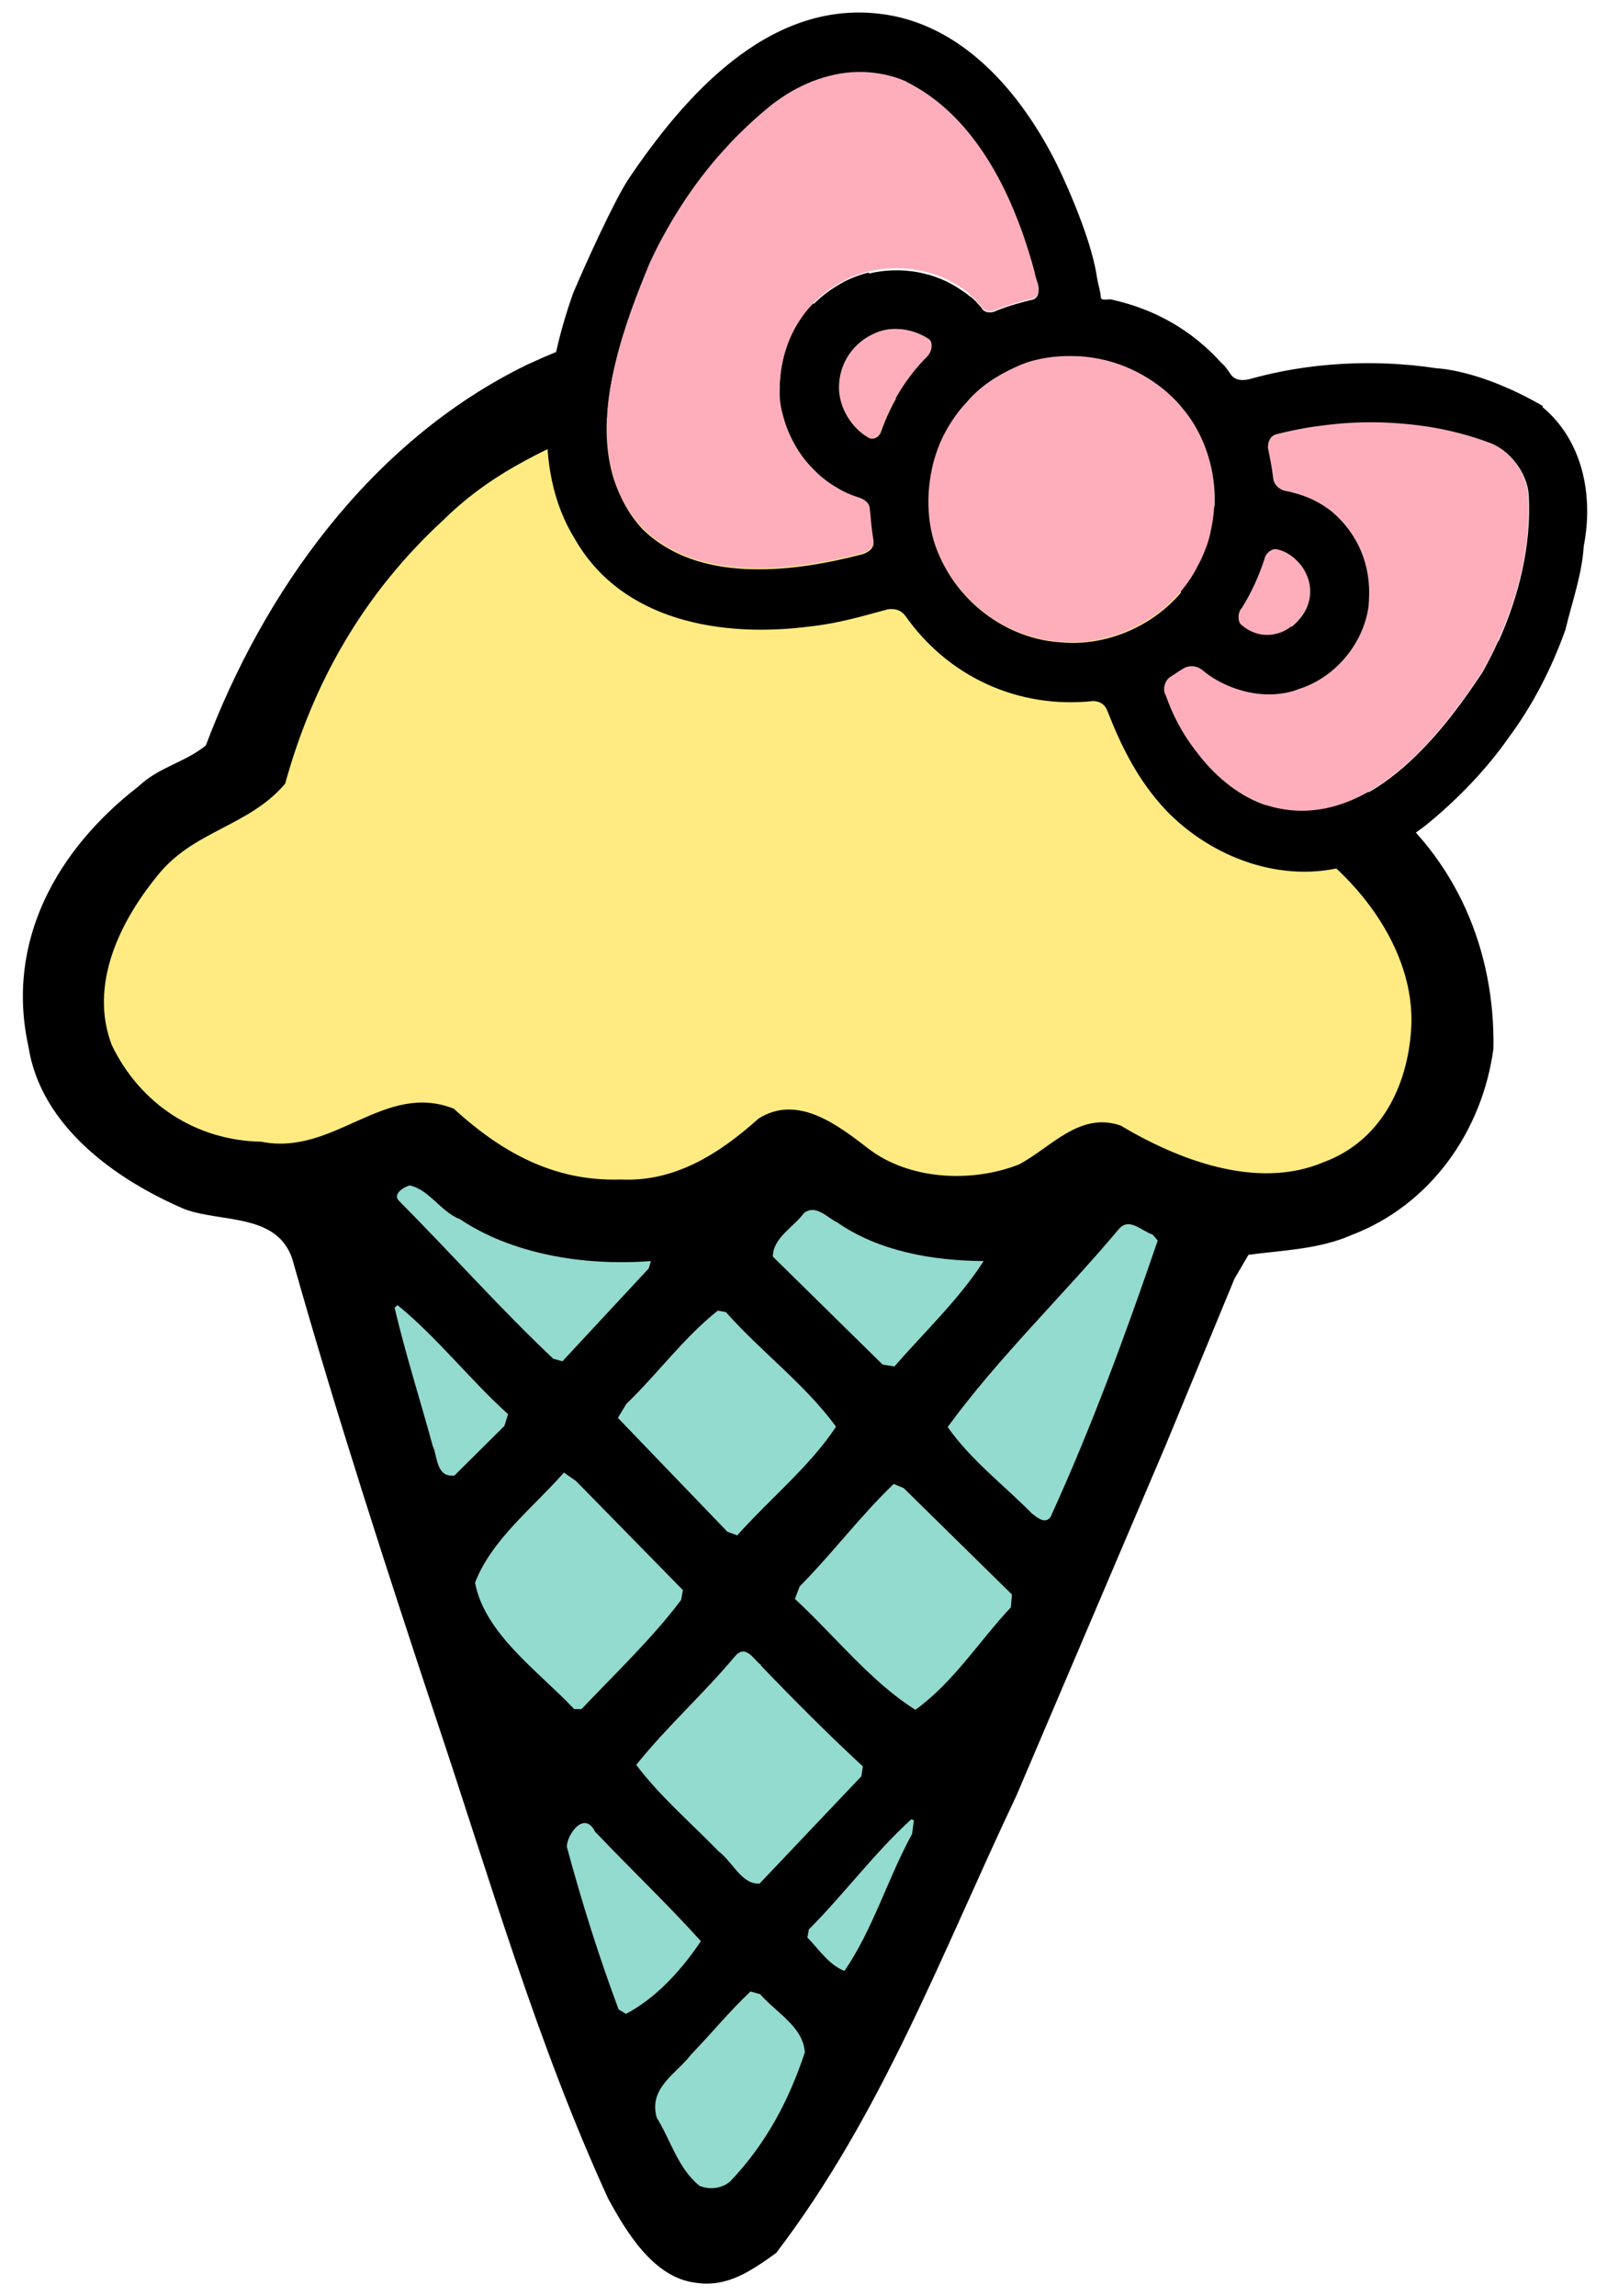 <?xml version="1.0" encoding="UTF-8"?> <svg xmlns="http://www.w3.org/2000/svg" width="63" height="90" viewBox="0 0 63 90" fill="none"> <path d="M31.163 11.86C39.816 12.248 47.49 17.286 50.946 25.26C52.069 27.188 51.521 30.009 53.955 31.204C57.108 33.622 58.62 37.278 58.547 41.106C58.116 44.302 56.114 47.209 52.99 48.404C51.709 48.965 50.341 48.994 48.944 49.181L48.397 50.117L45.69 56.666L39.845 70.382C36.951 76.485 34.575 82.876 30.429 88.302C29.464 88.993 28.514 89.669 27.261 89.468C25.62 89.266 24.554 87.481 23.834 86.157C21.056 80.083 19.227 73.721 17.111 67.403C15.152 61.502 13.223 55.557 11.524 49.57C11.035 47.511 8.731 47.943 7.248 47.396C4.584 46.259 1.604 44.172 1.115 41.02C0.208 36.904 2.223 33.305 5.42 30.83C6.24 30.052 7.234 29.894 8.069 29.218C10.3 23.288 14.461 17.315 20.667 14.292C23.935 12.781 27.405 11.816 31.163 11.816V11.86Z" fill="black"></path> <path d="M40.838 18.221C44.063 20.021 46.957 23.245 48.095 26.785C48.987 28.7 48.8 31.075 50.456 32.615C53.091 34.111 55.524 37.192 55.323 40.329C55.179 42.603 54.113 44.734 51.882 45.554C49.261 46.662 46.151 45.439 43.934 44.115C42.321 43.553 41.184 44.993 39.946 45.64C38.074 46.374 35.626 46.245 34.028 45.007C32.833 44.086 31.264 42.877 29.738 43.841C28.183 45.237 26.441 46.331 24.338 46.23C21.66 46.317 19.602 45.108 17.787 43.453C15.052 42.373 13.094 45.324 10.243 44.748C7.709 44.705 5.506 43.294 4.383 40.963C3.476 38.588 4.714 36.112 6.154 34.342C7.565 32.543 9.739 32.413 11.179 30.715C12.273 26.757 14.246 23.259 17.413 20.352C19.414 18.38 21.718 17.473 24.007 16.451C28.01 14.767 33.452 14.537 37.527 16.48L40.824 18.221H40.838Z" fill="#FFEB82"></path> <path d="M17.989 47.756C20.048 49.152 22.87 49.627 25.519 49.426L25.433 49.714L22.049 53.355L21.689 53.254C19.645 51.326 17.672 49.109 15.656 47.08C15.354 46.806 15.844 46.518 16.06 46.461C16.808 46.619 17.255 47.454 17.989 47.77V47.756Z" fill="#93DACF"></path> <path d="M15.584 51.153C17.111 52.391 18.435 54.089 19.918 55.428L19.774 55.888L17.816 57.831C17.082 57.918 17.154 57.054 16.967 56.68C16.463 54.837 15.901 53.081 15.469 51.254L15.584 51.153Z" fill="#93DACF"></path> <path d="M32.847 47.929C34.46 49.037 36.533 49.411 38.563 49.426C37.613 50.908 36.245 52.204 35.065 53.556L34.604 53.485L30.299 49.253C30.299 48.519 31.119 48.087 31.523 47.54C32.012 47.18 32.444 47.756 32.862 47.929H32.847Z" fill="#93DACF"></path> <path d="M28.456 51.426C29.881 53.024 31.537 54.233 32.776 55.917C31.753 57.472 30.169 58.753 28.902 60.178L28.514 60.034L24.223 55.572L24.554 55.025C25.807 53.816 26.786 52.448 28.139 51.369L28.456 51.426Z" fill="#93DACF"></path> <path d="M22.582 58.047L26.772 62.322L26.7 62.711C25.577 64.208 24.122 65.589 22.798 66.986H22.51C21.099 65.489 19.011 64.049 18.623 62.034C19.27 60.336 20.926 59.069 22.107 57.716L22.582 58.047Z" fill="#93DACF"></path> <path d="M45.186 48.389L45.388 48.62C44.121 52.319 42.796 55.931 41.184 59.458C40.968 59.76 40.637 59.458 40.464 59.328C39.355 58.206 38.059 57.227 37.152 55.931C39.125 53.225 41.673 50.779 43.862 48.173C44.265 47.699 44.726 48.231 45.186 48.389Z" fill="#93DACF"></path> <path d="M35.439 58.335L39.672 62.495L39.629 62.998C38.362 64.351 37.383 65.935 35.886 67.014C34.129 65.906 32.747 64.135 31.163 62.667L31.35 62.178C32.646 60.868 33.74 59.4 35.036 58.162L35.454 58.335H35.439Z" fill="#93DACF"></path> <path d="M29.824 65.272C31.163 66.669 32.502 68.007 33.826 69.231L33.769 69.619L29.781 73.822C29.09 73.88 28.73 72.987 28.182 72.57C27.074 71.433 25.864 70.397 24.943 69.173C26.138 67.676 27.592 66.381 28.816 64.913C29.248 64.409 29.565 65.085 29.838 65.258L29.824 65.272Z" fill="#93DACF"></path> <path d="M23.359 71.821C24.727 73.261 26.181 74.642 27.477 76.082C26.743 77.176 25.749 78.298 24.54 78.932L24.252 78.759C23.474 76.672 22.812 74.571 22.222 72.383C22.222 71.908 22.913 70.915 23.345 71.821H23.359Z" fill="#93DACF"></path> <path d="M35.828 71.347L35.756 71.879C34.791 73.65 34.23 75.607 33.106 77.248C32.502 77.017 32.113 76.413 31.652 75.938L31.71 75.621C33.078 74.254 34.258 72.642 35.727 71.303L35.828 71.347Z" fill="#93DACF"></path> <path d="M29.781 78.14C30.414 78.874 31.494 79.436 31.552 80.443C30.932 82.314 30.04 84.013 28.629 85.495C28.283 85.797 27.779 85.826 27.419 85.668C26.57 84.977 26.296 83.883 25.749 83.005C25.404 81.825 26.541 81.263 27.103 80.515C27.88 79.709 28.571 78.86 29.421 78.054L29.781 78.154V78.14Z" fill="#93DACF"></path> <path d="M36.418 13.284C35.828 12.881 34.993 12.752 34.33 13.025C33.438 13.385 32.833 14.249 32.876 15.242C32.919 15.976 33.366 16.739 34.014 17.127C34.186 17.242 34.417 17.171 34.517 16.926C34.906 15.832 35.511 14.81 36.36 13.961C36.576 13.716 36.562 13.399 36.418 13.27V13.284Z" fill="#FEAEBB"></path> <path d="M47.274 21.488C47.36 21.258 47.432 21.014 47.475 20.769C47.735 19.589 47.62 18.322 47.116 17.214C46.928 16.782 46.684 16.379 46.381 16.019C46.18 15.774 45.964 15.544 45.719 15.328C45.042 14.724 44.222 14.306 43.329 14.09C42.969 14.004 42.609 13.947 42.235 13.932C41.601 13.903 40.953 13.961 40.334 14.148C40.147 14.22 39.946 14.292 39.758 14.378C39.067 14.695 38.391 15.127 37.887 15.731C37.556 16.062 37.282 16.451 37.066 16.868C36.864 17.257 36.692 17.674 36.576 18.106C36.245 19.344 36.303 20.711 36.836 21.805C37.311 22.827 38.059 23.676 38.952 24.266C39.73 24.77 40.622 25.087 41.558 25.144C43.732 25.346 46.021 24.108 46.986 22.122C47.101 21.92 47.188 21.704 47.274 21.474V21.488Z" fill="#FEAEBB"></path> <path d="M38.002 11.557C38.189 11.672 38.333 11.86 38.477 12.018C38.563 12.219 38.865 12.248 39.067 12.133C39.513 11.96 40.003 11.816 40.478 11.701C40.723 11.644 40.752 11.341 40.694 11.097C40.636 10.924 40.593 10.751 40.55 10.579C40.42 10.089 40.262 9.6 40.089 9.096C39.254 6.736 37.843 4.332 35.54 3.166C35.54 3.166 35.511 3.152 35.496 3.137C35.036 2.936 34.561 2.821 34.086 2.792C32.876 2.705 31.652 3.108 30.616 3.799C30.515 3.871 30.414 3.943 30.313 4.015C29.737 4.461 29.205 4.951 28.715 5.469C28.485 5.699 28.269 5.944 28.053 6.203C27.232 7.182 26.512 8.247 25.922 9.355C25.764 9.657 25.619 9.945 25.476 10.248C25 11.399 24.468 12.752 24.137 14.134C24.079 14.393 24.021 14.666 23.964 14.925C23.719 16.235 23.69 17.545 24.065 18.739C24.281 19.445 24.64 20.107 25.188 20.697C25.245 20.755 25.317 20.812 25.375 20.87C26.296 21.676 27.419 22.064 28.614 22.208C28.902 22.237 29.19 22.266 29.478 22.266C30.961 22.295 32.502 22.021 33.826 21.676C34.071 21.575 34.244 21.445 34.244 21.244C34.244 21.201 34.244 21.172 34.244 21.129C34.172 20.74 34.143 20.323 34.1 19.905C34.071 19.632 33.841 19.502 33.596 19.43C33.337 19.344 33.092 19.243 32.862 19.099C32.487 18.883 32.127 18.61 31.825 18.279C31.537 17.962 31.278 17.602 31.076 17.228C30.904 16.897 30.774 16.552 30.688 16.206C30.63 15.99 30.601 15.789 30.572 15.573C30.558 15.285 30.572 14.997 30.601 14.709C30.688 13.889 30.961 13.112 31.422 12.45C31.825 11.874 32.358 11.385 33.049 11.025C33.049 11.025 33.121 10.982 33.15 10.967C33.438 10.823 33.754 10.708 34.071 10.636C35.324 10.334 36.691 10.579 37.742 11.313C37.829 11.385 37.93 11.442 38.016 11.514L38.002 11.557Z" fill="#FEAEBB"></path> <path d="M50.009 24.842C50.528 24.756 51.089 24.209 51.262 23.72C51.478 23.129 51.334 22.582 51.003 22.136C50.744 21.82 50.427 21.604 50.067 21.517C49.88 21.474 49.606 21.676 49.577 21.877C49.347 22.568 49.059 23.23 48.67 23.835C48.526 24.007 48.512 24.324 48.642 24.468C49.002 24.799 49.505 24.972 50.024 24.842H50.009Z" fill="#FEAEBB"></path> <path d="M58.317 17.315C57.655 17.07 56.949 16.883 56.244 16.753C54.991 16.523 53.696 16.48 52.443 16.595C52.112 16.624 51.795 16.667 51.478 16.71C50.989 16.782 50.514 16.883 50.053 16.998C49.794 17.055 49.678 17.271 49.693 17.53C49.779 17.905 49.866 18.308 49.895 18.696C49.895 18.955 50.096 19.157 50.398 19.229C50.485 19.243 50.571 19.272 50.657 19.286C51.219 19.43 51.723 19.689 52.198 20.035C53.249 20.913 53.739 22.165 53.652 23.504C53.652 23.59 53.652 23.662 53.638 23.748C53.58 24.166 53.451 24.569 53.264 24.943C52.788 25.907 51.925 26.67 50.917 26.987C50.73 27.059 50.542 27.102 50.355 27.145C49.664 27.275 48.93 27.174 48.267 26.915C47.864 26.756 47.476 26.541 47.145 26.267C46.914 26.066 46.641 26.066 46.439 26.152C46.309 26.224 46.165 26.339 46.007 26.425C45.949 26.454 45.892 26.497 45.849 26.526C45.647 26.67 45.561 27.03 45.69 27.246C45.921 27.894 46.266 28.556 46.684 29.175C46.871 29.448 47.072 29.693 47.288 29.937C48.051 30.772 48.987 31.434 50.038 31.665C50.873 31.852 51.68 31.794 52.428 31.564C53.58 31.218 54.617 30.47 55.524 29.578C56.561 28.57 57.425 27.361 58.101 26.339C58.317 25.951 58.533 25.533 58.72 25.116C59.527 23.36 60.031 21.359 59.901 19.373C59.858 18.509 59.138 17.574 58.303 17.315H58.317Z" fill="#FEAEBB"></path> <path d="M60.491 15.918C58.015 14.479 56.33 14.436 56.33 14.436C53.883 14.062 51.277 14.206 48.959 14.868C48.599 14.94 48.368 14.868 48.224 14.637C48.123 14.493 48.023 14.335 47.893 14.234C46.741 12.953 45.287 12.119 43.588 11.744C43.473 11.701 43.185 11.816 43.156 11.658C43.142 11.399 43.056 11.169 43.012 10.924C42.782 9.182 41.443 6.462 41.443 6.462C40.032 3.627 37.7 0.878 34.417 0.532C30.083 0.057 26.815 3.785 24.626 7.038C24.065 7.901 22.956 10.334 22.466 11.5C21.401 14.508 20.796 18.322 22.539 21.129C24.396 24.367 28.326 25 31.753 24.554C32.833 24.439 33.812 24.151 34.82 23.878C35.093 23.849 35.309 23.907 35.482 24.122C37.167 26.526 39.917 27.793 42.868 27.476C43.127 27.491 43.315 27.606 43.415 27.865C43.948 29.232 44.61 30.599 45.733 31.78C47.504 33.608 50.269 34.673 52.86 33.924C53.897 33.608 54.919 33.089 55.826 32.399C55.826 32.399 57.712 30.959 59.109 28.959C60.088 27.649 60.822 26.209 61.37 24.684C61.629 23.59 62.017 22.539 62.089 21.402C62.478 19.416 62.046 17.257 60.462 15.947L60.491 15.918ZM48.671 23.849C49.045 23.244 49.347 22.597 49.578 21.892C49.606 21.69 49.88 21.474 50.067 21.532C50.427 21.604 50.744 21.834 51.003 22.151C51.334 22.597 51.478 23.158 51.262 23.734C51.089 24.223 50.528 24.785 50.01 24.857C49.506 24.986 48.987 24.799 48.627 24.482C48.498 24.353 48.512 24.036 48.656 23.849H48.671ZM36.375 13.975C35.525 14.825 34.921 15.832 34.532 16.94C34.431 17.171 34.201 17.257 34.028 17.142C33.366 16.753 32.919 15.99 32.891 15.256C32.862 14.263 33.452 13.4 34.345 13.04C35.007 12.752 35.842 12.896 36.432 13.299C36.576 13.414 36.605 13.745 36.375 13.99V13.975ZM34.071 10.679C33.754 10.751 33.452 10.866 33.15 11.01C33.107 11.025 33.078 11.053 33.049 11.068C32.372 11.428 31.825 11.917 31.422 12.493C30.961 13.155 30.688 13.932 30.601 14.753C30.573 15.04 30.558 15.314 30.573 15.616C30.587 15.832 30.63 16.034 30.688 16.25C30.774 16.595 30.904 16.94 31.076 17.271C31.278 17.66 31.523 18.02 31.825 18.322C32.127 18.653 32.473 18.927 32.862 19.142C33.092 19.286 33.337 19.387 33.596 19.474C33.841 19.546 34.086 19.675 34.1 19.948C34.143 20.366 34.172 20.783 34.244 21.172C34.244 21.215 34.244 21.258 34.244 21.287C34.244 21.489 34.071 21.633 33.827 21.719C32.502 22.064 30.961 22.352 29.478 22.309C29.19 22.309 28.902 22.28 28.614 22.251C27.419 22.108 26.296 21.719 25.375 20.913C25.317 20.855 25.245 20.798 25.188 20.74C24.641 20.15 24.295 19.474 24.065 18.783C23.69 17.588 23.719 16.264 23.964 14.968C24.007 14.709 24.065 14.436 24.137 14.177C24.468 12.795 25.001 11.442 25.476 10.291C25.62 9.988 25.764 9.686 25.922 9.398C26.512 8.29 27.218 7.225 28.053 6.246C28.269 6.002 28.485 5.757 28.715 5.512C29.219 4.994 29.752 4.505 30.313 4.058C30.414 3.986 30.515 3.914 30.616 3.843C31.652 3.137 32.876 2.734 34.086 2.835C34.561 2.878 35.036 2.979 35.497 3.18C35.511 3.18 35.525 3.195 35.54 3.209C37.858 4.361 39.254 6.779 40.09 9.139C40.262 9.643 40.421 10.132 40.55 10.622C40.579 10.794 40.637 10.967 40.694 11.14C40.752 11.385 40.723 11.687 40.478 11.744C40.003 11.86 39.528 11.989 39.067 12.176C38.866 12.291 38.563 12.262 38.477 12.061C38.333 11.903 38.189 11.716 38.002 11.6C37.915 11.528 37.829 11.457 37.728 11.399C36.677 10.65 35.309 10.42 34.057 10.723L34.071 10.679ZM41.572 25.173C40.637 25.116 39.744 24.799 38.967 24.295C38.059 23.705 37.311 22.856 36.85 21.834C36.332 20.74 36.274 19.373 36.591 18.135C36.706 17.703 36.864 17.286 37.08 16.897C37.311 16.48 37.584 16.091 37.901 15.76C38.405 15.156 39.082 14.724 39.773 14.407C39.96 14.321 40.161 14.234 40.349 14.177C40.968 13.99 41.616 13.932 42.249 13.961C42.623 13.975 42.983 14.033 43.343 14.119C44.222 14.335 45.042 14.767 45.733 15.357C45.978 15.573 46.194 15.789 46.396 16.048C46.698 16.408 46.943 16.825 47.13 17.243C47.62 18.351 47.749 19.617 47.49 20.798C47.432 21.042 47.36 21.273 47.288 21.503C47.202 21.719 47.116 21.935 47.001 22.151C46.05 24.137 43.761 25.389 41.572 25.173ZM58.735 25.13C58.547 25.547 58.332 25.965 58.116 26.353C57.439 27.375 56.575 28.584 55.538 29.592C54.631 30.484 53.595 31.233 52.443 31.578C51.694 31.808 50.902 31.866 50.053 31.679C49.002 31.449 48.051 30.787 47.303 29.952C47.087 29.707 46.885 29.448 46.698 29.189C46.266 28.584 45.935 27.922 45.705 27.26C45.561 27.044 45.661 26.684 45.863 26.541C45.921 26.512 45.964 26.469 46.021 26.44C46.165 26.339 46.324 26.238 46.453 26.166C46.655 26.08 46.928 26.08 47.159 26.282C47.49 26.555 47.864 26.771 48.282 26.929C48.944 27.188 49.678 27.289 50.37 27.16C50.557 27.131 50.758 27.073 50.931 27.001C51.939 26.684 52.803 25.907 53.278 24.957C53.465 24.583 53.595 24.18 53.652 23.763C53.652 23.676 53.667 23.604 53.667 23.518C53.753 22.194 53.264 20.942 52.212 20.049C51.752 19.689 51.248 19.445 50.672 19.301C50.586 19.272 50.499 19.258 50.413 19.243C50.125 19.186 49.923 18.97 49.909 18.711C49.866 18.308 49.779 17.919 49.707 17.545C49.707 17.286 49.808 17.07 50.067 17.012C50.528 16.897 51.003 16.796 51.493 16.724C51.809 16.681 52.141 16.638 52.457 16.609C53.71 16.494 55.006 16.552 56.258 16.768C56.964 16.897 57.669 17.084 58.331 17.329C59.167 17.602 59.872 18.524 59.93 19.387C60.045 21.373 59.541 23.374 58.749 25.13H58.735Z" fill="black"></path> </svg> 